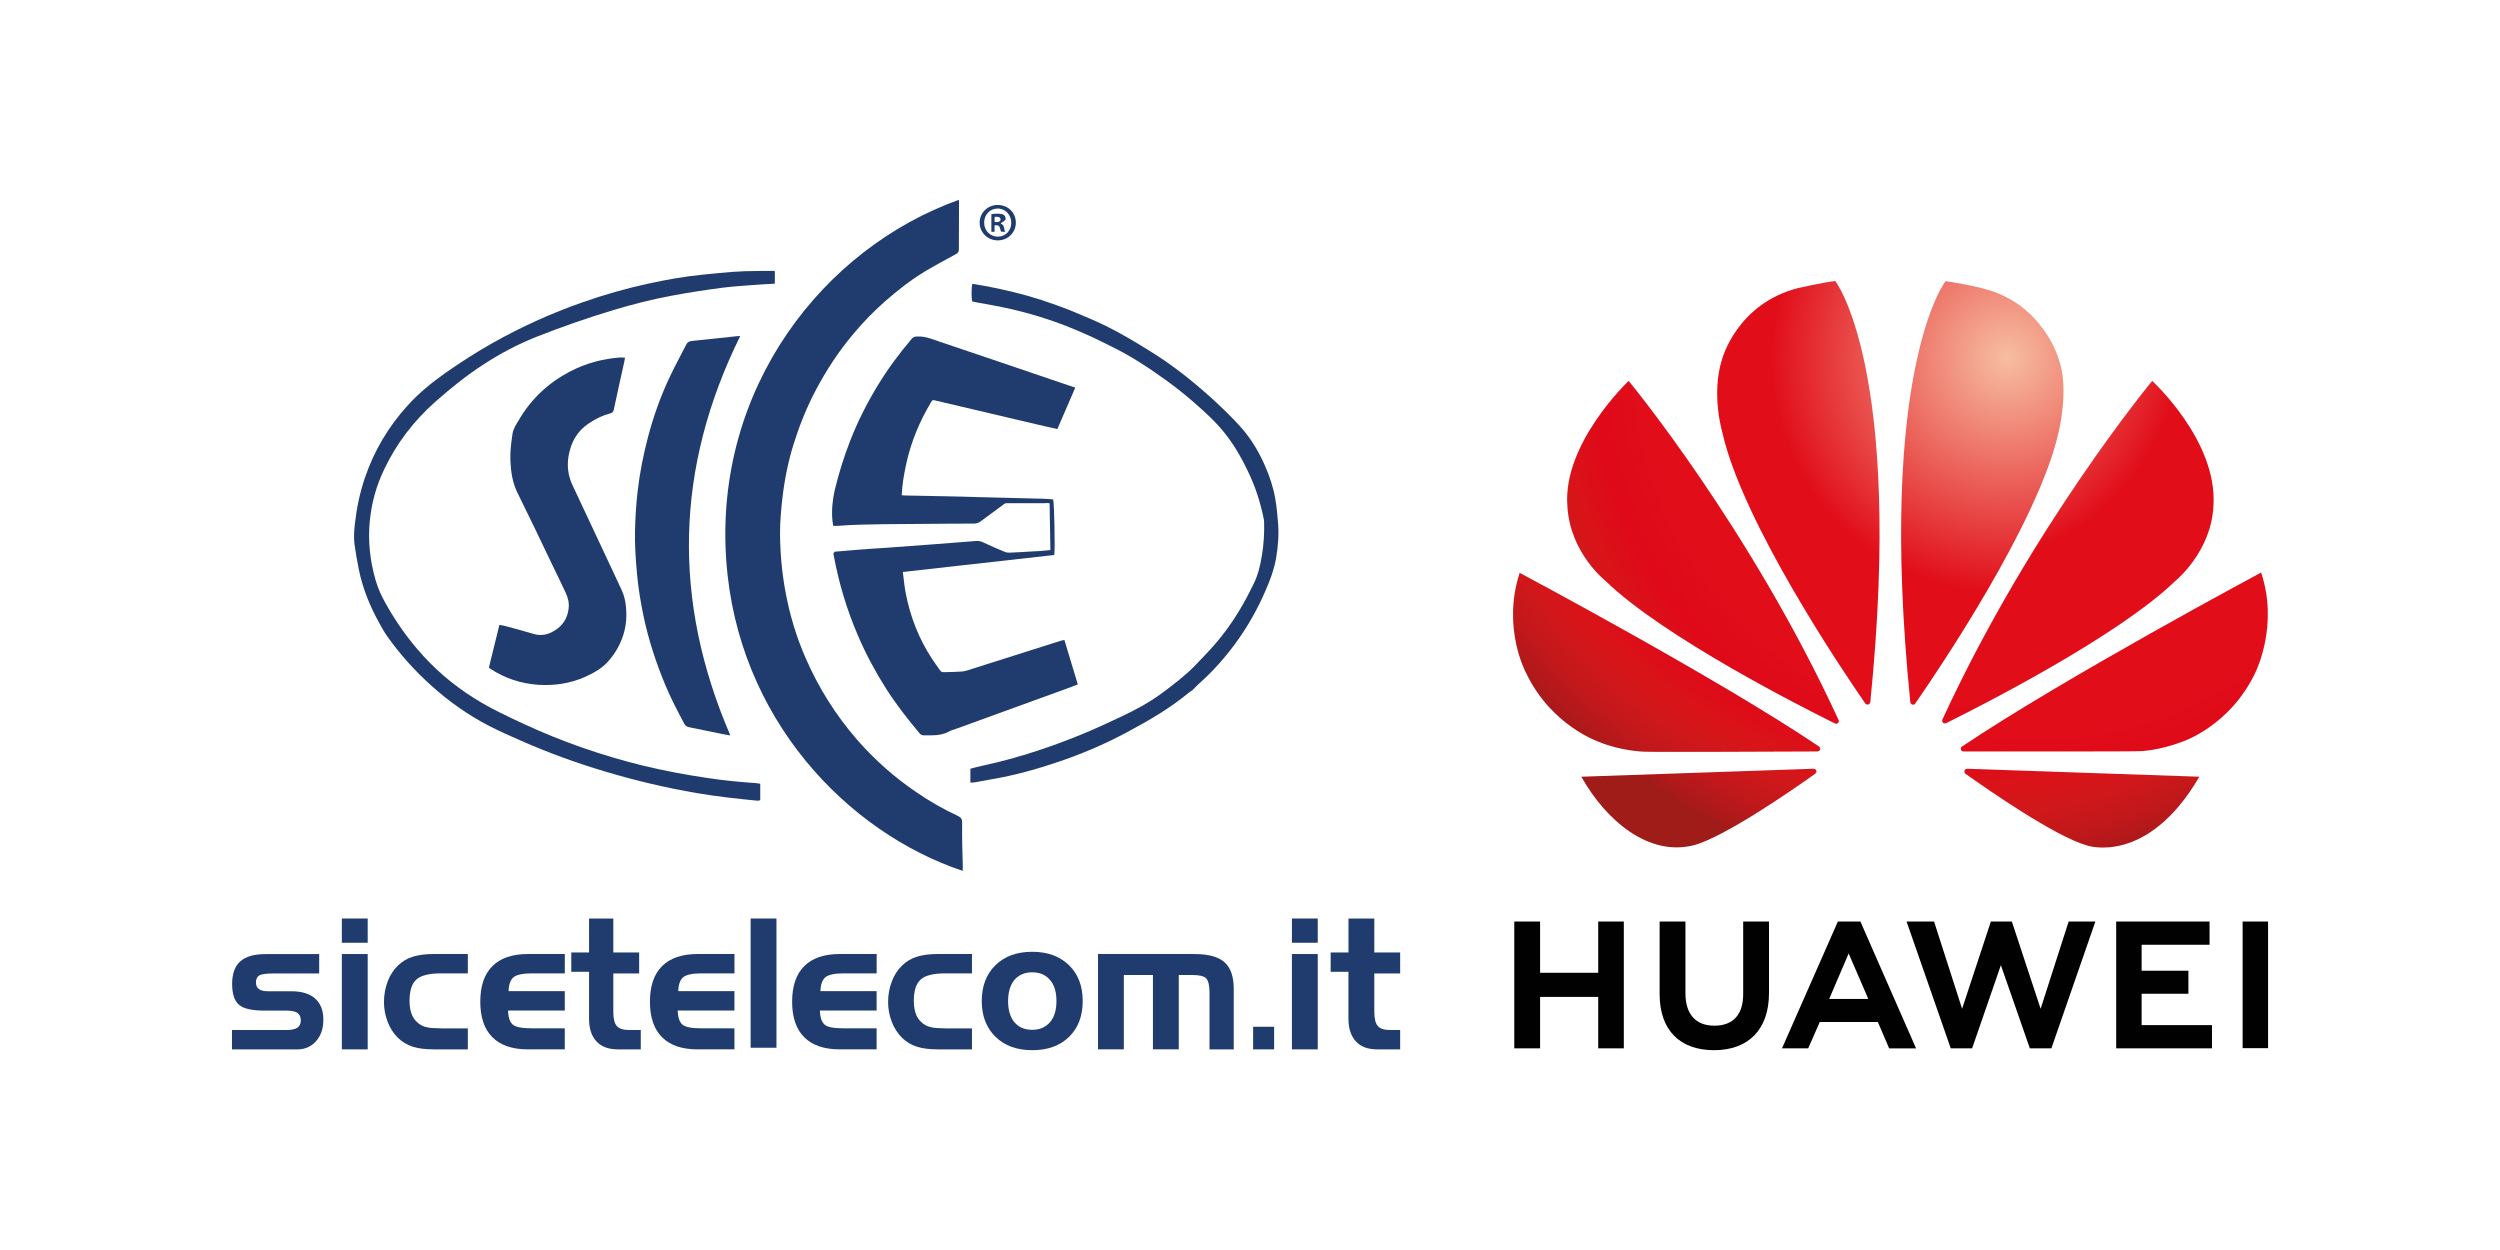 <?xml version="1.0" encoding="UTF-8"?>
<svg id="Livello_1" data-name="Livello 1" xmlns="http://www.w3.org/2000/svg" xmlns:xlink="http://www.w3.org/1999/xlink" viewBox="0 0 800 400">
  <defs>
    <style>
      .cls-1 {
        fill: url(#Sfumatura_senza_nome_21-6);
      }

      .cls-1, .cls-2, .cls-3, .cls-4, .cls-5, .cls-6, .cls-7, .cls-8, .cls-9 {
        fill-rule: evenodd;
      }

      .cls-10 {
        fill: #203c6f;
      }

      .cls-2 {
        fill: url(#Sfumatura_senza_nome_21-8);
      }

      .cls-3 {
        fill: url(#Sfumatura_senza_nome_21-7);
      }

      .cls-11 {
        fill: none;
      }

      .cls-4 {
        fill: url(#Sfumatura_senza_nome_21-3);
      }

      .cls-5 {
        fill: url(#Sfumatura_senza_nome_21-5);
      }

      .cls-6 {
        fill: url(#Sfumatura_senza_nome_21-2);
      }

      .cls-7 {
        fill: url(#Sfumatura_senza_nome_21-4);
      }

      .cls-8, .cls-12 {
        fill: #010101;
      }

      .cls-9 {
        fill: url(#Sfumatura_senza_nome_21);
      }
    </style>
    <radialGradient id="Sfumatura_senza_nome_21" data-name="Sfumatura senza nome 21" cx="-4150.39" cy="1850.28" fx="-4150.39" fy="1850.28" r="13.27" gradientTransform="translate(55095.66 24390.69) scale(13.12 -13.12)" gradientUnits="userSpaceOnUse">
      <stop offset="0" stop-color="#f6bea2"/>
      <stop offset=".01" stop-color="#f6ba9e"/>
      <stop offset=".43" stop-color="#e10e1a"/>
      <stop offset=".66" stop-color="#e10e1a"/>
      <stop offset=".76" stop-color="#df0919"/>
      <stop offset=".83" stop-color="#d91419"/>
      <stop offset=".88" stop-color="#cf181b"/>
      <stop offset=".93" stop-color="#c1181b"/>
      <stop offset=".98" stop-color="#ad191a"/>
      <stop offset="1" stop-color="#9f1c18"/>
    </radialGradient>
    <radialGradient id="Sfumatura_senza_nome_21-2" data-name="Sfumatura senza nome 21" cx="-3185.29" cy="1369.97" fx="-3185.29" fy="1369.97" r="45.93" gradientTransform="translate(12734.28 5315.25) scale(3.8 -3.8)" xlink:href="#Sfumatura_senza_nome_21"/>
    <radialGradient id="Sfumatura_senza_nome_21-3" data-name="Sfumatura senza nome 21" cx="-3946.86" cy="1749.04" fx="-3946.86" fy="1749.04" r="20.17" gradientTransform="translate(34757.86 15232.79) scale(8.65 -8.65)" xlink:href="#Sfumatura_senza_nome_21"/>
    <radialGradient id="Sfumatura_senza_nome_21-4" data-name="Sfumatura senza nome 21" cx="-3190.07" cy="1371.58" fx="-3190.07" fy="1371.58" r="45.87" gradientTransform="translate(12780.99 5333.49) scale(3.81 -3.81)" xlink:href="#Sfumatura_senza_nome_21"/>
    <radialGradient id="Sfumatura_senza_nome_21-5" data-name="Sfumatura senza nome 21" cx="-4151.31" cy="1850.07" fx="-4151.31" fy="1850.07" r="13.3" gradientTransform="translate(55046.8 24360.51) scale(13.11 -13.11)" xlink:href="#Sfumatura_senza_nome_21"/>
    <radialGradient id="Sfumatura_senza_nome_21-6" data-name="Sfumatura senza nome 21" cx="-3886.71" cy="1716.86" fx="-3886.71" fy="1716.86" r="22.24" gradientTransform="translate(31114.06 13574.71) scale(7.84 -7.84)" xlink:href="#Sfumatura_senza_nome_21"/>
    <radialGradient id="Sfumatura_senza_nome_21-7" data-name="Sfumatura senza nome 21" cx="-3885.58" cy="1716.81" fx="-3885.58" fy="1716.81" r="22.24" gradientTransform="translate(31104.71 13574.55) scale(7.84 -7.84)" xlink:href="#Sfumatura_senza_nome_21"/>
    <radialGradient id="Sfumatura_senza_nome_21-8" data-name="Sfumatura senza nome 21" cx="-3948.23" cy="1748.93" fx="-3948.23" fy="1748.93" r="20.18" gradientTransform="translate(34764.81 15227.28) scale(8.64 -8.64)" xlink:href="#Sfumatura_senza_nome_21"/>
  </defs>
  <g id="sice">
    <g>
      <g>
        <path class="cls-10" d="M308.03,278.67c-36.66-12.25-72.13-48.6-75.64-99.48-3.83-55.01,30.97-99.69,74.45-115.25,0,.31.05.62.05.93,0,4.96-.05,9.93-.05,14.89,0,.78-.26,1.19-.93,1.55-3.31,1.81-6.62,3.57-9.82,5.48-4.65,2.79-8.89,6.15-12.98,9.72-3.62,3.21-6.98,6.67-10.08,10.39-4.6,5.48-8.53,11.43-11.89,17.79-2.95,5.53-5.27,11.32-7.14,17.27-1.81,5.79-3,11.74-3.67,17.79-.41,3.67-.72,7.29-.72,11.01.05,6.36.62,12.67,1.81,18.98,1.34,7.14,3.41,14.01,6.31,20.68,4.19,9.67,9.72,18.46,16.65,26.42,5.64,6.41,11.94,12,18.98,16.75,4.19,2.9,8.63,5.38,13.24,7.55.98.47,1.29,1.03,1.29,2.07-.05,2.74,0,5.48.05,8.17.05,1.96.1,3.98.16,5.95,0,.41-.05.83-.05,1.34Z"/>
        <path class="cls-10" d="M267.06,176.55c2.22-.16,4.5-.36,6.72-.57,3.15-.26,6.36-.47,9.51-.67,4.96-.36,9.88-.72,14.84-1.09,4.71-.36,9.36-.72,14.06-1.09.83-.05,1.6,0,2.38.41,2.28,1.09,4.6,2.07,6.93,3.05.47.21,1.03.26,1.55.26,2.53-.1,5.12-.26,7.65-.41,1.09-.05,2.12-.1,3.21-.21.67-.05,1.4-.16,2.22-.21-.1-5.02-.16-9.98-.26-14.99-.57-.05-1.09-.1-1.55,0h-11.79c-.52-.1-.93.05-1.34.36-2.43,1.81-4.86,3.57-7.29,5.38-.67.52-1.4.78-2.28.78-5.48,0-11.01.05-16.49.1-4.24.05-8.53.05-12.77.1-4.76.05-9.51.16-14.27.52h-1.45c-.1-.77-.21-1.19-.26-1.65-.31-3.26,0-6.51.72-9.72,1.29-5.33,2.9-10.6,4.91-15.72,2.38-6.15,5.33-12,8.74-17.63,3.26-5.38,6.98-10.44,11.06-15.2.62-.72,1.29-.67,2.12-.67,2.33-.05,4.45.88,6.57,1.6,6.51,2.17,13.08,4.39,19.6,6.62,7.29,2.48,14.63,4.96,21.92,7.45.67.21,1.29.41,2.07.67-1.96,4.5-3.83,8.84-5.74,13.29-2.43-.57-4.71-1.09-6.98-1.6-10.7-2.53-21.35-5.02-32.06-7.55-.88-.21-.93-.21-1.45.67-3.62,6.1-6.36,12.62-7.86,19.6-.72,3.26-1.29,6.57-1.45,10.03.47.05.93.1,1.4.1,4.39.1,8.84.16,13.24.26,3.36.05,6.67.16,10.03.26,3.46.1,6.93.16,10.39.26,3.41.1,6.88.16,10.29.26,1.03.05,2.07.1,3.1.21.36.98.67,15.93.36,17.79-16.03,1.81-32.16,3.62-48.45,5.43.31,2.28.47,4.45.88,6.57,1.45,7.65,4.19,14.74,8.48,21.25.78,1.19,1.65,2.38,2.48,3.57.31.47.67.67,1.24.67,1.96-.05,3.98-.05,5.95-.21,1.03-.1,2.07-.52,3.1-.83,6.41-2.02,12.82-4.08,19.23-6.1,3.1-.98,6.2-1.96,9.31-2.95.31-.1.62-.1,1.03-.21,1.45,4.76,2.84,9.41,4.29,14.22-.83.31-1.55.62-2.28.88-12.2,4.45-24.35,8.84-36.56,13.29-.88.31-1.76.52-2.53.98-2.53,1.34-5.27,1.14-8.01,1.14-.57,0-.93-.26-1.24-.62-3.83-4.55-7.5-9.26-10.7-14.27-3.46-5.43-6.51-11.12-9.05-17.06-3.57-8.27-6.1-16.8-7.76-25.7-.05-.21-.05-.41-.05-.62.21-.21.26-.31.31-.47Z"/>
        <path class="cls-10" d="M199.99,114.45c-.05.47-.1.78-.16,1.03-1.14,5.22-2.33,10.39-3.41,15.61-.16.72-.47,1.03-1.14,1.19-2.43.62-4.6,1.71-6.72,3.1-3.88,2.53-5.84,6.1-6.62,10.55-.57,3.41-.1,6.57,1.4,9.62,3.98,8.43,7.86,16.8,11.84,25.23,1.24,2.64,2.43,5.22,3.67,7.86.83,1.76,1.29,3.57,1.45,5.48.31,3.1.1,6.15-.88,9.15-.93,2.95-2.43,5.58-4.45,7.96-2.07,2.53-4.81,4.03-7.76,5.38-4.76,2.12-9.77,2.84-14.89,2.53-5.58-.36-10.75-2.07-15.46-5.17-.16-.1-.26-.21-.41-.36,1.09-4.5,2.22-9.05,3.36-13.65.62.1,1.14.21,1.65.31,3.1.83,6.2,1.65,9.31,2.59,2.48.72,4.65.21,6.72-1.09,2.59-1.55,4.08-3.93,4.45-6.93.26-1.81-.16-3.57-.93-5.17-1.34-2.9-2.79-5.84-4.19-8.74-3.72-7.76-7.39-15.51-11.22-23.22-1.65-3.31-2.12-6.83-2.28-10.44-.1-2.84.26-5.58.67-8.38.26-1.76,1.19-3.05,2.02-4.45,3.93-6.77,9.46-11.94,16.39-15.56,5.07-2.64,10.44-4.08,16.13-4.5.47.05.88.05,1.45.05Z"/>
        <path class="cls-10" d="M233.71,235.34c-.83-.16-1.6-.26-2.38-.41-3.62-.72-7.19-1.5-10.81-2.22-.67-.16-1.19-.41-1.55-1.09-2.12-4.03-4.29-8.12-6.05-12.36-2.95-7.08-5.33-14.32-6.93-21.82-.98-4.65-1.76-9.31-2.17-14.06-.41-4.55-.72-9.05-.62-13.6.1-4.19.36-8.32.83-12.46.67-5.89,1.81-11.69,3.31-17.37,1.76-6.72,4.08-13.24,7.08-19.54,1.6-3.41,3.41-6.67,5.12-10.03.41-.88,1.03-1.24,2.02-1.29,4.71-.47,9.46-.98,14.17-1.5.36-.05.72-.05,1.14-.05-20.79,42.09-21.82,84.59-3.15,127.81Z"/>
        <path class="cls-10" d="M247.95,86.79v3.98c-1.53.1-2.97.16-4.45.26-4.09.31-8.13.52-12.22,1.03-5.52.72-10.99,1.55-16.47,2.59-6.24,1.14-12.38,2.74-18.46,4.55-8.39,2.53-16.72,5.43-24.95,8.69-5.83,2.33-11.35,5.27-16.62,8.69-5.52,3.57-10.64,7.7-15.55,12.05-6.85,6.1-12.38,13.29-16.31,21.61-2.51,5.22-4.04,10.75-4.6,16.6-.61,6.41.1,12.67,1.89,18.87.77,2.69,1.94,5.17,3.32,7.6,2.86,5.12,6.19,9.93,9.97,14.37,5.27,6.2,11.35,11.43,18.2,15.72,5.16,3.26,10.69,5.84,16.26,8.43,5.98,2.74,12.07,5.22,18.31,7.39,6.39,2.22,12.89,4.19,19.53,5.79,6.85,1.65,13.81,2.95,20.81,3.98,5.06.78,10.13,1.24,15.24,1.6.46.05.87.1,1.43.21v5.27c-.31.05-.56.16-.82.16-6.49-.62-12.99-1.34-19.43-2.43-9.97-1.71-19.79-4.03-29.45-6.93-9.2-2.74-18.15-6-26.95-9.88-3.43-1.5-6.8-3-10.13-4.71-6.7-3.46-12.78-7.76-18.41-12.82-5.27-4.71-9.97-9.93-14.06-15.67-.92-1.29-1.74-2.69-2.51-4.14-3.12-5.58-5.52-11.43-6.75-17.68-.51-2.59-.97-5.17-1.33-7.81-.31-2.28-.1-4.55.15-6.77.56-4.96,1.59-9.77,3.17-14.48,2.97-8.69,7.52-16.39,13.65-23.11,3.63-4.03,7.77-7.39,12.17-10.5,4.96-3.46,10.02-6.72,15.29-9.67,9.1-5.12,18.61-9.41,28.48-12.87,6.9-2.43,13.96-4.45,21.12-6,5.68-1.24,11.4-2.28,17.18-2.84,3.27-.36,6.6-.67,9.87-.93,1.33-.1,2.71-.16,4.04-.21,2.97-.05,5.98-.1,8.95-.1.05,0,.15.05.41.1Z"/>
        <path class="cls-10" d="M310.52,250.44v-4.45c1.24-.31,2.48-.67,3.72-.93,6-1.29,11.89-2.9,17.68-4.81,4.55-1.5,9.05-3.15,13.49-4.96,4.5-1.81,8.94-3.88,13.34-5.95,4.5-2.12,8.84-4.45,12.87-7.39,3.77-2.79,7.55-5.64,10.81-9,2.48-2.59,5.02-5.17,7.29-7.91,3.57-4.29,6.62-8.94,9.26-13.91.72-1.34,1.4-2.74,2.07-4.08,1.5-2.9,2.22-6.05,2.74-9.2.62-3.62.83-7.29.72-10.96,0-.36-.1-.72-.16-1.09-1.09-5.27-2.74-10.39-5.12-15.2-2.22-4.65-4.81-9.05-8.12-12.98-1.91-2.28-4.03-4.34-6.26-6.36-3.72-3.41-7.6-6.62-11.69-9.57-5.53-3.98-11.17-7.7-17.27-10.7-3.31-1.65-6.67-3.31-10.08-4.76-7.19-3.15-14.63-5.58-22.34-7.34-3.77-.88-7.6-1.5-11.43-2.22-.31-.05-.62-.16-.93-.21-.31-1.19-.26-4.6.05-5.64,1.6.26,3.21.52,4.86.83,5.74,1.14,11.48,2.48,17.06,4.29,3.31,1.09,6.67,2.28,9.88,3.57,4.14,1.71,8.27,3.41,12.2,5.43,4.45,2.28,8.74,4.86,12.98,7.5,7.03,4.34,13.44,9.46,19.54,14.94,3.15,2.9,6.26,5.84,9.15,9.05,3.41,3.77,6,8.07,8.01,12.72,1.45,3.31,2.59,6.72,3.21,10.24.47,2.64.72,5.33.93,7.96.31,3.77,0,7.5-.62,11.22-.62,3.57-1.86,6.93-3.31,10.24-2.64,6.15-5.95,12-9.93,17.37-3.41,4.6-7.24,8.89-11.58,12.72-.67.57-1.24,1.29-1.91,1.91-.36.31-.83.52-1.19.83-6.05,5.02-12.82,8.94-19.7,12.62-7.45,4.03-15.25,7.29-23.27,9.93-4.81,1.6-9.62,3-14.53,4.08-3.77.83-7.55,1.4-11.32,2.12-.31,0-.67,0-1.14.05Z"/>
        <path class="cls-10" d="M325.07,71.23c0,3.21-2.53,5.69-5.79,5.69s-5.79-2.53-5.79-5.69,2.59-5.64,5.79-5.64c3.31,0,5.79,2.48,5.79,5.64ZM314.93,71.23c0,2.53,1.86,4.5,4.39,4.5s4.29-2.02,4.29-4.45-1.81-4.55-4.34-4.55-4.34,2.02-4.34,4.5ZM318.27,74.17h-1.03v-5.63c.38-.1,1.11-.16,2.04-.16,1.09,0,1.55.16,1.96.41.31.26.57.67.57,1.24,0,.62-1.47,1.29-1.47,1.29v.3c.53.19.82.56.96,1.27.14.8.24,1.08.38,1.27h-1.3c-.14-.19-.24-.66-.43-1.27-.1-.56-.43-.8-1.11-.8h-.58v2.07ZM318.27,71.07h.62c.72,0,1.29-.26,1.29-.83,0-.52-.36-.88-1.19-.88-.36,0-.57.05-.72.05v1.65h0Z"/>
      </g>
      <g>
        <path class="cls-10" d="M74.23,329.6h17.54c1.55,0,2.67-.27,3.42-.75.7-.48,1.07-1.28,1.07-2.35s-.37-1.87-1.07-2.35c-.7-.48-1.87-.75-3.37-.75h-7.05c-4.11,0-6.89-.62-8.33-1.9-1.44-1.23-2.16-3.5-2.16-6.68s.87-5.66,2.62-7.2c1.75-1.54,4.42-2.31,8.07-2.31h17.17v6.2h-14.56c-2.39,0-3.93.21-4.62.64-.69.43-1.06,1.17-1.06,2.23,0,.96.32,1.7.96,2.13.64.48,1.59.69,2.98.69h7.37c3.32,0,5.91.78,7.62,2.33,1.76,1.56,2.64,3.78,2.64,6.74s-.78,5.13-2.33,6.9c-1.56,1.76-3.58,2.64-6.01,2.64h-20.9v-6.2Z"/>
        <path class="cls-10" d="M117.66,301.68h-8.27v-7.76h8.27v7.76ZM117.66,335.8h-8.27v-30.51h8.27v30.51Z"/>
        <path class="cls-10" d="M141.08,329.08h8.63v6.72h-10.89c-2.79,0-5.06-.31-6.81-.88-1.75-.57-3.3-1.5-4.65-2.79-1.39-1.39-2.53-3.1-3.3-5.11-.77-2.01-1.19-4.13-1.19-6.35,0-2.37.41-4.54,1.19-6.61.77-2.06,1.91-3.77,3.3-5.11,1.34-1.29,2.89-2.22,4.7-2.79,1.81-.57,4.03-.88,6.76-.88h10.89v6.2h-8.63c-3.8,0-6.45.68-7.85,1.98-1.46,1.3-2.18,3.59-2.18,6.87,0,1.87.31,3.43.88,4.68.57,1.25,1.51,2.24,2.7,2.96.62.36,1.3.62,2.13.78.83.21,2.24.31,4.32.31Z"/>
        <path class="cls-10" d="M169,335.8c-5.07,0-8.84-1.29-11.43-3.88-2.59-2.59-3.88-6.36-3.88-11.38s1.29-8.79,3.88-11.38,6.41-3.88,11.43-3.88h11.74v6.2h-10.56c-2.87,0-4.82.41-5.84,1.23-.97.82-1.54,2.31-1.59,4.46h17.98v6.2h-18.15c.05,2.17.57,3.67,1.5,4.5.93.78,2.9,1.19,5.95,1.19h10.7v6.72h-11.74Z"/>
        <path class="cls-10" d="M182.81,304.78h5.69v-10.86h7.76v10.86h8.27v6.72h-8.27v12.17c0,2.25.35,3.78,1.11,4.65.76.87,2.07,1.28,3.93,1.28h3.75v6.2h-7.34c-3,0-5.27-.85-6.83-2.55-1.6-1.7-2.38-4.08-2.38-7.27v-15.01h-5.69v-6.2Z"/>
        <path class="cls-10" d="M223.29,335.8c-5.07,0-8.84-1.29-11.43-3.88-2.59-2.59-3.88-6.36-3.88-11.38s1.29-8.79,3.88-11.38c2.59-2.59,6.41-3.88,11.43-3.88h11.74v6.2h-10.56c-2.87,0-4.82.41-5.84,1.23-.97.82-1.54,2.31-1.59,4.46h17.98v6.2h-18.15c.05,2.17.57,3.67,1.5,4.5.93.78,2.9,1.19,5.95,1.19h10.7v6.72h-11.74Z"/>
        <path class="cls-10" d="M248.47,335.28h-8.27v-41.36h8.27v41.36Z"/>
        <path class="cls-10" d="M268.79,335.8c-5.07,0-8.84-1.29-11.43-3.88-2.59-2.59-3.88-6.36-3.88-11.38s1.29-8.79,3.88-11.38c2.59-2.59,6.41-3.88,11.43-3.88h11.74v6.2h-10.56c-2.87,0-4.82.41-5.84,1.23-.97.82-1.54,2.31-1.59,4.46h17.98v6.2h-18.15c.05,2.17.57,3.67,1.5,4.5.93.83,2.9,1.19,5.95,1.19h10.7v6.72h-11.74Z"/>
        <path class="cls-10" d="M302.45,329.08h8.58v6.72h-10.89c-2.79,0-5.06-.31-6.81-.88-1.75-.57-3.3-1.5-4.65-2.79-1.39-1.39-2.53-3.1-3.3-5.11-.77-2.01-1.19-4.13-1.19-6.35,0-2.37.41-4.54,1.19-6.61.77-2.06,1.91-3.77,3.3-5.11,1.34-1.29,2.89-2.22,4.7-2.79,1.81-.57,4.03-.88,6.76-.88h10.89v6.2h-8.58c-3.8,0-6.45.68-7.85,1.98-1.46,1.3-2.18,3.59-2.18,6.87,0,1.87.31,3.43.88,4.68.57,1.25,1.51,2.24,2.7,2.96.62.36,1.3.62,2.13.78.83.21,2.24.31,4.32.31Z"/>
        <path class="cls-10" d="M346.47,320.34c0,4.76-1.45,8.58-4.34,11.43-2.9,2.84-6.83,4.29-11.79,4.29s-8.89-1.45-11.79-4.29c-2.9-2.84-4.39-6.67-4.39-11.43s1.45-8.63,4.39-11.48c2.95-2.9,6.88-4.29,11.79-4.29s8.79,1.45,11.74,4.29c2.95,2.9,4.39,6.72,4.39,11.48ZM322.59,320.34c0,2.9.67,5.17,2.02,6.77,1.34,1.6,3.26,2.43,5.69,2.43s4.29-.83,5.69-2.43c1.4-1.6,2.07-3.88,2.07-6.77s-.67-5.17-2.07-6.77c-1.34-1.6-3.26-2.43-5.69-2.43s-4.29.83-5.69,2.43c-1.34,1.65-2.02,3.93-2.02,6.77Z"/>
        <path class="cls-10" d="M351.36,305.29h30.85c4.49,0,7.69.88,9.65,2.64,1.96,1.76,2.94,4.6,2.94,8.53v19.34h-7.76v-18.25c0-2.22-.37-3.72-1.05-4.45-.68-.72-2.09-1.09-4.23-1.09h-4.55v23.78h-8.27v-23.78h-9.31v23.78h-8.27v-30.51h0Z"/>
        <path class="cls-10" d="M401,328.56h6.72v7.24h-6.72v-7.24Z"/>
        <path class="cls-10" d="M421.68,301.68h-8.27v-7.76h8.27v7.76ZM421.68,335.8h-8.27v-30.51h8.27v30.51Z"/>
        <path class="cls-10" d="M425.82,304.78h5.69v-10.86h8.27v10.86h8.27v6.72h-8.27v12.17c0,2.25.35,3.78,1.11,4.65.76.87,2.07,1.28,3.93,1.28h3.23v6.2h-7.34c-3,0-5.27-.85-6.83-2.55-1.55-1.7-2.38-4.08-2.38-7.27v-15.01h-5.69v-6.2Z"/>
      </g>
    </g>
    <g id="_华为logo上下排版" data-name="华为logo上下排版">
      <polygon id="Path" class="cls-11" points="591.57 305.17 585.75 318.77 585.81 318.77 585.39 319.66 597.81 319.66 597.45 318.77 597.45 318.77 591.57 305.17"/>
      <polygon id="Path-2" data-name="Path" class="cls-8" points="511.43 311.29 492.83 311.29 492.83 294.89 484.57 294.89 484.57 335.47 492.83 335.47 492.83 319.01 511.43 319.01 511.43 335.47 519.62 335.47 519.62 294.89 511.43 294.89 511.43 311.29"/>
      <path id="Path-3" data-name="Path" class="cls-8" d="M557.82,318.12c0,6.59-3.27,10.1-9.21,10.1s-9.27-3.62-9.27-10.4v-22.93h-8.26v23.23c0,11.41,6.36,17.94,17.41,17.94s17.59-6.65,17.59-18.3v-22.87h-8.26v23.23Z"/>
      <polygon id="Path-4" data-name="Path" class="cls-8" points="653 322.81 643.79 294.89 637.08 294.89 627.87 322.81 618.9 294.89 610.1 294.89 624.24 335.47 631.08 335.47 640.28 308.85 649.55 335.47 656.44 335.47 670.52 294.89 661.97 294.89 653 322.81"/>
      <polygon id="Path-5" data-name="Path" class="cls-8" points="685.32 318 700.29 318 700.29 310.63 685.32 310.63 685.32 302.32 707.06 302.32 707.06 294.89 677.18 294.89 677.18 335.47 707.83 335.47 707.83 328.04 685.32 328.04 685.32 318"/>
      <rect id="Rectangle" class="cls-12" x="717.64" y="294.89" width="8.14" height="40.52"/>
      <path id="Shape" class="cls-12" d="M595.31,294.89h-7.19l-17.88,40.58h8.38l3.45-7.84.24-.59h18.6l3.62,8.44h8.61l-17.7-40.34-.12-.24ZM597.81,319.66h-12.48l.42-.95h0l5.82-13.6,5.88,13.6h0l.36.95Z"/>
      <path id="Path-6" data-name="Path" class="cls-9" d="M513.8,185.93c18.42,17.88,63.03,40.46,73.37,45.57.12.06.65.24,1.01-.18,0,0,.42-.36.18-.89h0c-28.4-61.73-67.19-108.54-67.19-108.54,0,0-21.15,19.96-19.61,39.98.77,15.09,12.24,24.06,12.24,24.06Z"/>
      <path id="Path-7" data-name="Path" class="cls-6" d="M581.23,246.65c-.18-.65-.95-.65-.95-.65h0l-74.26,2.55c8.08,14.32,21.62,25.43,35.76,21.98,9.74-2.44,31.84-17.76,39.09-22.93h0c.59-.53.36-.95.36-.95Z"/>
      <path id="Path-8" data-name="Path" class="cls-4" d="M511.72,237.44c7.13,2.91,14.2,3.09,14.2,3.09,1.13.18,44.14,0,55.67-.06.48,0,.77-.48.77-.48.36-.59-.3-1.13-.3-1.13h0c-32.56-21.92-95.77-55.55-95.77-55.55-5.76,17.7,2.02,31.96,2.02,31.96,8.02,16.99,23.41,22.16,23.41,22.16Z"/>
      <path id="Path-9" data-name="Path" class="cls-7" d="M703.79,248.55l-74.32-2.55h0s-.65.06-.83.59c0,0-.18.65.3,1.01h0c7.13,5.05,28.64,20.08,39.03,22.99,0,0,19.19,6.48,35.82-22.04Z"/>
      <path id="Path-10" data-name="Path" class="cls-5" d="M621.63,230.13s-.36.71.18,1.19c0,0,.53.36,1.01.06h0c10.63-5.29,54.89-27.68,73.25-45.45,0,0,11.58-9.27,12.24-24.18,1.31-20.73-19.61-39.86-19.61-39.86,0,0-38.68,46.64-67.07,108.24h0Z"/>
      <path id="Path-11" data-name="Path" class="cls-1" d="M611.29,224.61c.06.65.59.83.59.83.71.3,1.07-.42,1.07-.42h0c7.13-10.28,39.21-57.63,45.75-86.5,0,0,3.56-13.96.12-23.47,0,0-4.87-18.06-24.54-22.81,0,0-5.64-1.43-11.7-2.26h0c0-.06-21.98,28.16-11.29,134.62h0Z"/>
      <path id="Path-12" data-name="Path" class="cls-3" d="M596.92,225.14c.48.48.89.3.89.3.77-.24.71-.95.71-.95h0c10.69-106.4-11.23-134.56-11.23-134.56-3.21.3-11.94,2.26-11.94,2.26-19.66,5.05-24.3,22.81-24.3,22.81-3.56,11.17.12,23.47.12,23.47,6.54,28.99,38.79,76.64,45.75,86.68Z"/>
      <path id="Path-13" data-name="Path" class="cls-2" d="M723.58,183.2s-63.09,33.74-95.71,55.67h0s-.59.36-.36,1.07c0,0,.3.53.77.53h0c11.7,0,55.9.06,57.03-.12,0,0,5.7-.24,12.77-2.91,0,0,15.74-4.99,23.88-22.75-.06-.06,7.25-14.56,1.6-31.49Z"/>
    </g>
  </g>
</svg>